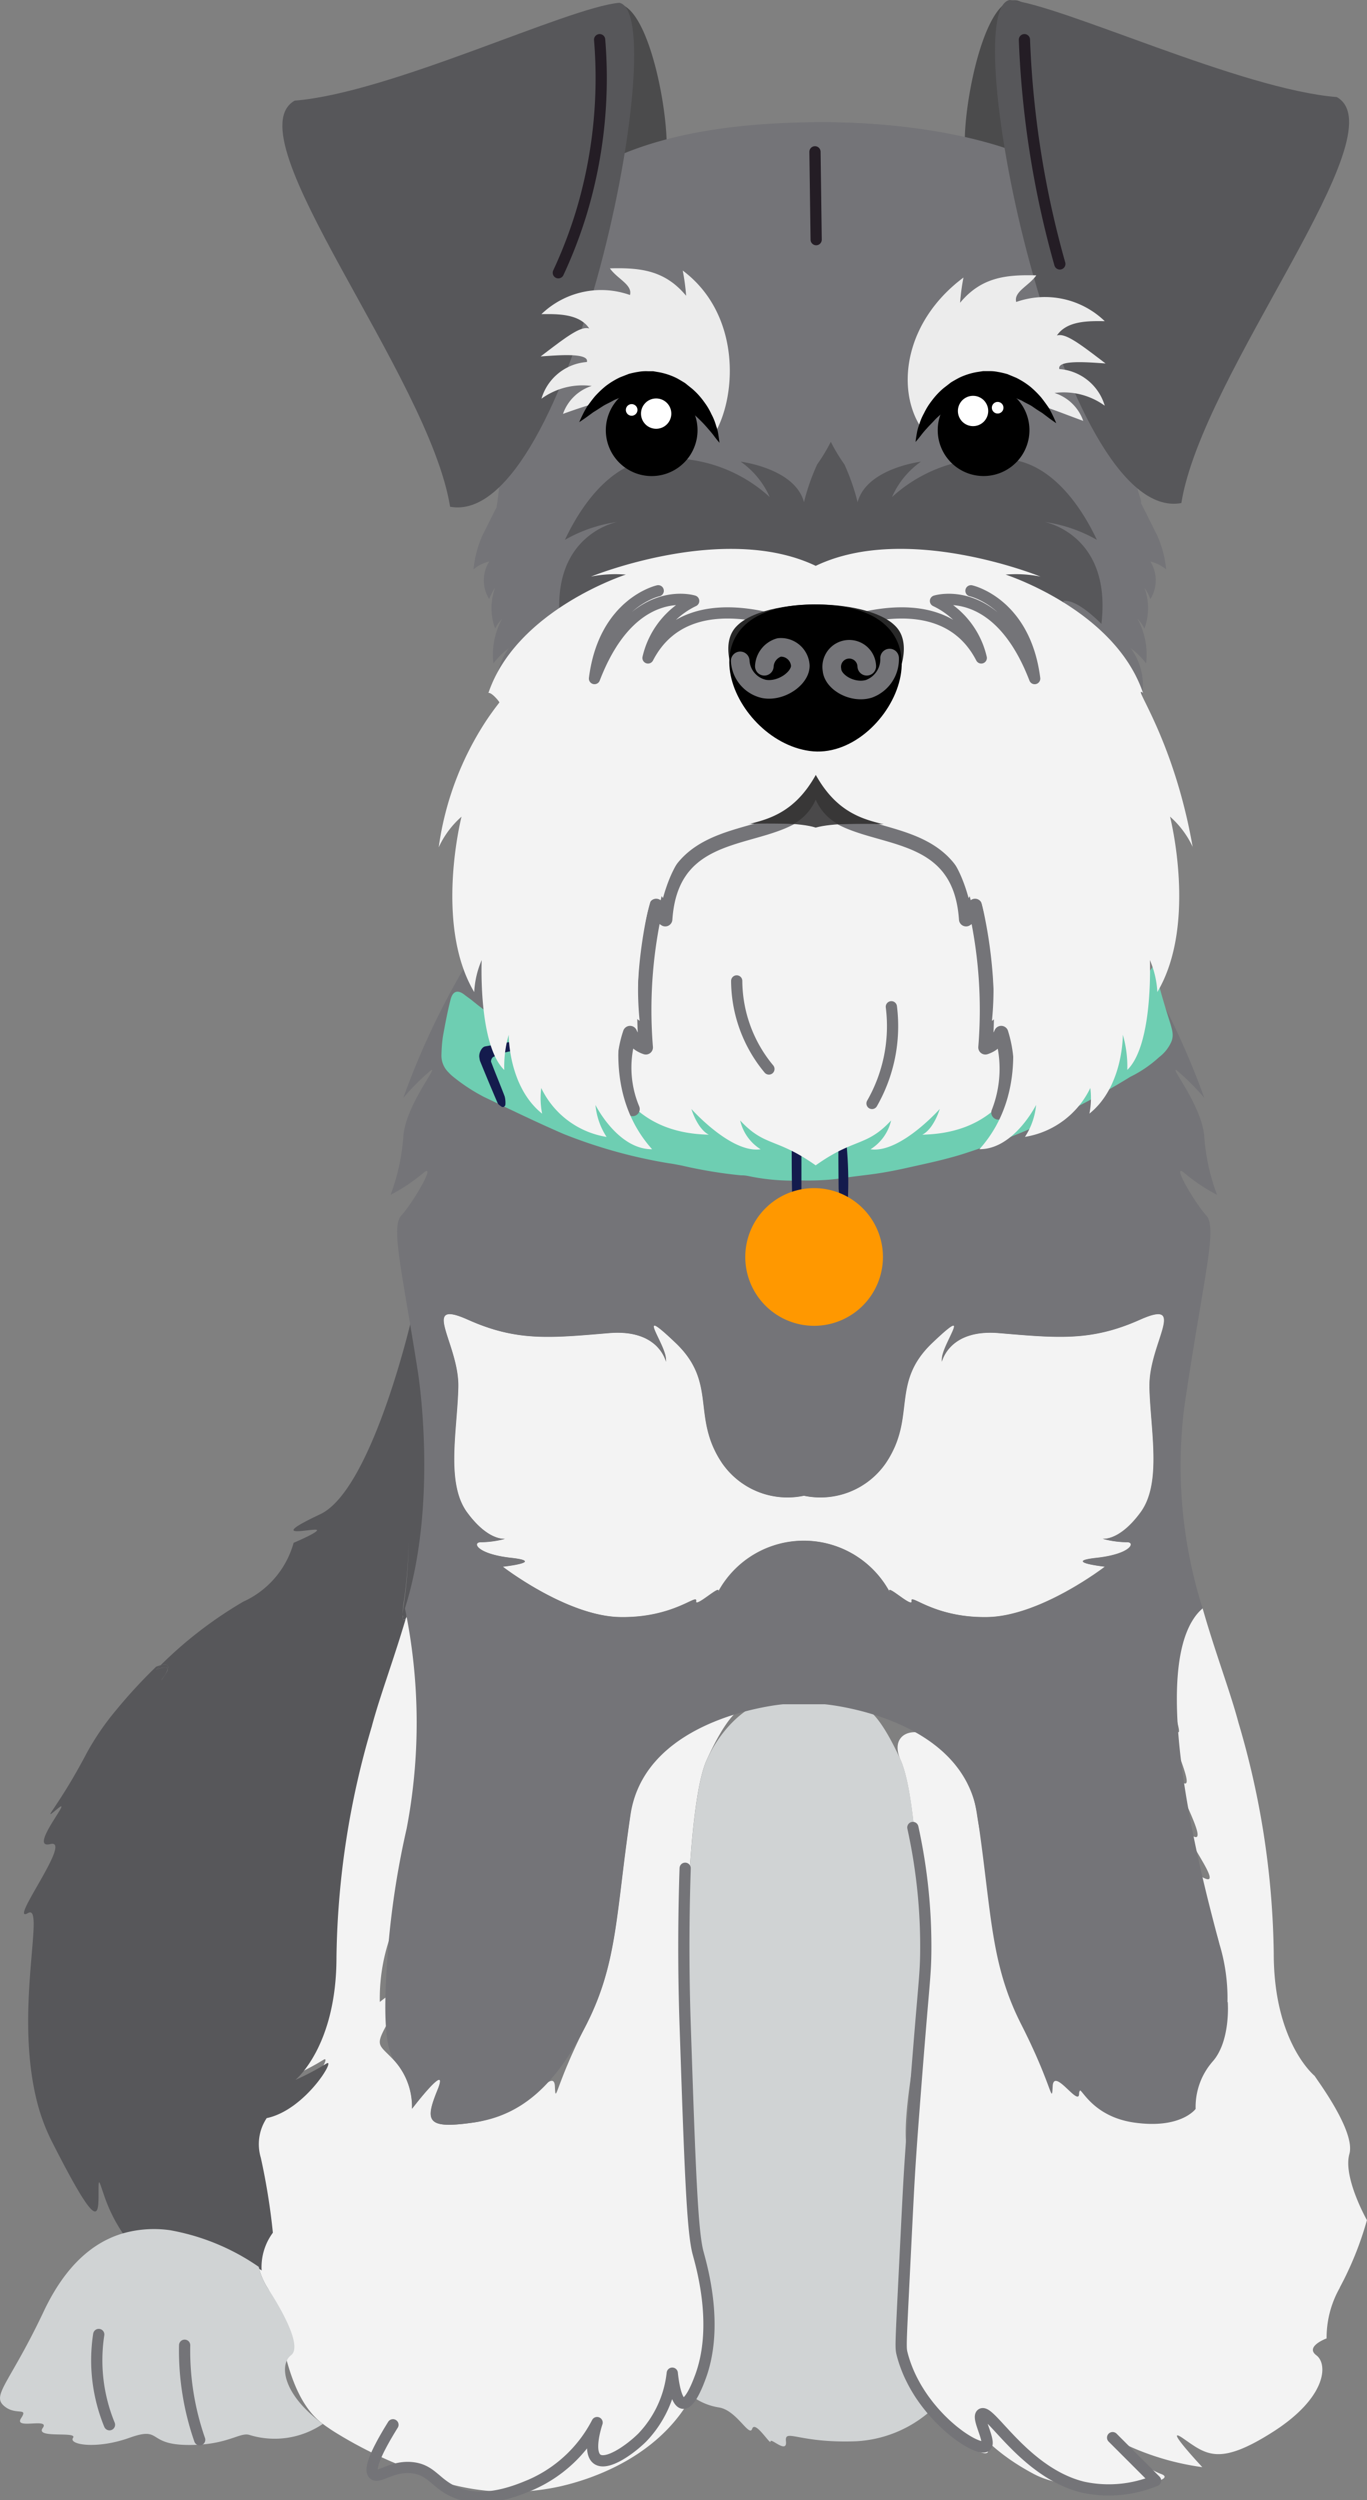 <svg id="Group_7688" data-name="Group 7688" xmlns="http://www.w3.org/2000/svg" xmlns:xlink="http://www.w3.org/1999/xlink" width="80.283" height="146.796" viewBox="0 0 80.283 146.796">
  <rect x="0" y="0" width="80.283" height="146.796" fill="#808080" stroke="none"/>
  <defs>
    <clipPath id="clip-path">
      <rect id="Rectangle_4831" data-name="Rectangle 4831" width="80.283" height="146.796" fill="none"/>
    </clipPath>
  </defs>
  <g id="Group_7687" data-name="Group 7687" clip-path="url(#clip-path)">
    <path id="Path_7523" data-name="Path 7523" d="M56.665,184.161s-.69.345-1.841,2.876-1.323,12.709-1.208,17.54S54.824,218.9,54.824,222a6.012,6.012,0,0,1-.869,2.378c-2.17,4.016-6.848,5.1-7.754,5.312a13.791,13.791,0,0,1-9.091-1.132,25.046,25.046,0,0,1-4.141-2.071c-.247-.157-.476-.314-.687-.471-2.484-1.841-2.433-6.747-3.252-8a4.033,4.033,0,0,1-.514-1.228c-.238-.956.342-5.242-.046-6.622a2.758,2.758,0,0,1,.345-2.329c2.287-.474,4.141-3.623,3.494-3.192a15.5,15.5,0,0,1-1.808.947c.1-.081,2.412-2.05,2.412-7.2a49.6,49.6,0,0,1,2.07-13.544c.487-1.834,1.364-4.107,2.107-6.719l0,0c3.621,3.161.64,8.009,1.571,7.183,1.035-.921-1.38,3.68-.4,3.047s-1.668,3.682-.633,3.164-2.127,3.335-.459,2.357-.4,1.38-1.035,3.854a10.965,10.965,0,0,0-.505,3.508s2.231-1.841.907.461-1.092,1.839,0,3.047a4.046,4.046,0,0,1,.979,2.76s2.243-2.933,1.494-1.092-.631,2.3,2.129,1.9,3.22-2.531,3.22-1.7,1.5-1.579,1.553-.428,0,0,1.841-3.623,1.725-6.5,2.588-12.309a6.942,6.942,0,0,1,6.327-6.1" transform="translate(-13.323 -83.695)" fill="#f3f3f3"/>
    <path id="Path_7524" data-name="Path 7524" d="M31.785,178.73c-.019.386.08.321.172.2l.1-.349c-.051.1-.238.447-.27.145m-14.224,2.952c-.089.089-.177.172-.266.261.373-.14.629-.172.684-.037.075-.252-.093-.307-.419-.224" transform="translate(-8.126 -83.909)" fill="#57575a"/>
    <path id="Path_7525" data-name="Path 7525" d="M25.955,149.687c-.2-1.3-.4-2.44-.563-3.422,0,0-2.31,9.941-5.332,11.366s-.861.908-.3.908-1.267.773-1.267.773a5.365,5.365,0,0,1-2.957,3.455,24.254,24.254,0,0,0-4.852,3.73c.326-.084.494-.028.419.224.056.107-.661,1.057-.27.5a1.869,1.869,0,0,0,.27-.5c-.056-.135-.312-.1-.684.037.089-.089.177-.172.266-.261-.079.023-.168.051-.266.089a30.144,30.144,0,0,0-2.356,2.556,15.505,15.505,0,0,0-1.718,2.509c-1.722,3.278-2.761,4.139-1.722,3.278S2.842,177.345,4.206,177s-2.519,4.744-1.313,4.051c1.02-.582-.731,5.359.419,10.6a11.541,11.541,0,0,0,.964,2.775c2.845,5.611,2.761,4.4,2.761,2.85,0-.717.051-.428.3.275A9.256,9.256,0,0,0,8.62,200.08a6.625,6.625,0,0,1,2.784-.191,13.213,13.213,0,0,1,5.21,2.147,3.4,3.4,0,0,1,.661-2.217,38.573,38.573,0,0,0-.708-4.4,2.767,2.767,0,0,1,.345-2.328c2.287-.475,4.139-3.622,3.492-3.194a15.555,15.555,0,0,1-1.806.95c.1-.084,2.412-2.049,2.412-7.2a49.6,49.6,0,0,1,2.072-13.545c.461-1.746,1.276-3.892,2-6.346-.093.117-.191.182-.172-.2.033.3.219-.047.27-.145l-.1.349a1.9,1.9,0,0,0,.107-.2l0,0c1.983-6.276.763-13.861.763-13.861m-.978,13.186a5.028,5.028,0,0,0-.07.643,3.878,3.878,0,0,1,.07-.82,26.886,26.886,0,0,0,.275-3.52,26.894,26.894,0,0,1-.275,3.7" transform="translate(-1.249 -68.724)" fill="#57575a"/>
    <path id="Path_7526" data-name="Path 7526" d="M90.213,230.212a7.186,7.186,0,0,1-4.244,1.682c-3.392.129-4.211-.776-4.126,0s-.905-.233-.905.012-.906-1.263-1.078-.745-.906-1.078-1.941-1.251a3.528,3.528,0,0,1-1.6-.671,4.387,4.387,0,0,0,.869-2.377c0-3.106-1.092-12.6-1.208-17.426s.057-15.011,1.208-17.54,3.076-3.48,3.508-3.423.978.145.978.145h2.421s.547-.086.978-.145a5.314,5.314,0,0,1,1.667.547s.69.345,1.841,2.877c.983,2.16,1.252,9.9,1.237,15.124,0,0-1.822,8.3-.4,8.43-.357,4.462-.84,9.348-.84,11.412a5.451,5.451,0,0,0,1.635,3.35" transform="translate(-35.684 -88.553)" fill="#d0d3d4"/>
    <path id="Path_7527" data-name="Path 7527" d="M125.408,218.021a5.933,5.933,0,0,0-.777,2.976s-1.294.474-.6.992.6,2.488-2.558,4.5-3.911,1.323-5.235.4,1.094,1.667,1.094,1.667a15.526,15.526,0,0,1-4.372-1.265c-1.264-.806.576,1.151,1.957,1.668s-4.774,1.437-7.478,0-2.99-2.588-2.7-1.439c.181.728-1.917-.433-3.484-2.17A5.451,5.451,0,0,1,99.614,222c0-2.063,1.169-15.806,1.208-17.426.017-.7.028-1.524.029-2.416.016-5.222-.253-12.964-1.237-15.124-1.151-2.531,3.623-2.588,4.486,3.22s5.982,17.191,5.982,16.36,8.857-6.41,8.223-8.883-2.7-4.831-1.035-3.854-1.494-2.874-.459-2.357-1.612-3.8-.634-3.164-1.437-3.968-.4-3.047c.931.827-2.05-4.022,1.572-7.183.745,2.614,1.622,4.888,2.108,6.722a49.6,49.6,0,0,1,2.07,13.544c0,5.152,2.316,7.12,2.412,7.2-.069-.031,2.419,3.194,2.031,4.574S127,214.053,127,214.053a19.456,19.456,0,0,1-1.6,3.968" transform="translate(-46.721 -83.695)" fill="#f3f3f3"/>
    <path id="Path_7528" data-name="Path 7528" d="M44.895,178.586l-.1.349c-.093.116-.191.181-.172-.205.032.3.218-.047.27-.144" transform="translate(-20.966 -83.91)" fill="#57575a"/>
    <path id="Path_7529" data-name="Path 7529" d="M18.959,258.323a5.037,5.037,0,0,1-4.317.644c-.575-.173-1.322.633-3.68.59s-1.437-1.107-3.366-.418-3.592.4-3.306,0-2.243.059-1.782-.574-1.725.116-1.271-.575-.338-.116-1.028-.749.4-1.38,2.357-5.521c1.28-2.712,2.907-4.067,4.636-4.581a6.688,6.688,0,0,1,2.783-.191,13.2,13.2,0,0,1,5.209,2.15,4.028,4.028,0,0,0,.514,1.228c.82,1.251,2.071,3.451,1.38,3.969-.637.478-.612,2.187,1.872,4.029" transform="translate(0 -116)" fill="#d0d3d4"/>
    <path id="Path_7530" data-name="Path 7530" d="M90.578,149.809c.057,2.528.746,5.633-.518,7.361-1.193,1.627-2.131,1.564-2.232,1.553a5.683,5.683,0,0,0,1.4.2c.547-.028.319.69-1.752.92s.488.518.488.518-3.767,2.906-6.9,2.962-4.543-1.41-4.457-.948-1.5-1.037-1.293-.549a.4.4,0,0,1,.015.045,5.721,5.721,0,0,0-10.1,0,.307.307,0,0,1,.015-.045c.2-.488-1.38,1.008-1.294.549s-1.322,1-4.457.948-6.9-2.962-6.9-2.962,2.558-.286.488-.518-2.3-.948-1.753-.92a5.676,5.676,0,0,0,1.4-.2c-.1.011-1.039.074-2.232-1.553-1.265-1.727-.575-4.832-.518-7.361s-2.3-5.236.577-3.948,4.83,1.071,8.28.782c2.887-.24,3.318,1.61,3.351,1.685,0-.013-.008-.072-.015-.188a1.236,1.236,0,0,0-.049-.264c-.291-1.026-1.639-2.813.624-.656,2.474,2.357.922,4.314,2.7,7.015a4.659,4.659,0,0,0,4.832,1.957,4.665,4.665,0,0,0,4.836-1.957c1.782-2.7.228-4.658,2.7-7.015,2.262-2.157.915-.369.624.656a1.145,1.145,0,0,0-.049.264c-.008.117-.015.175-.015.188.032-.075.464-1.925,3.348-1.685,3.452.288,5.409.5,8.282-.782s.518,1.416.577,3.948" transform="translate(-23.076 -68.378)" fill="#f3f3f3"/>
    <path id="Path_7531" data-name="Path 7531" d="M92.132,156.054a10.938,10.938,0,0,0-.505-3.507c-.631-2.473-4.579-16.443-.957-19.605a27.759,27.759,0,0,1-1.084-11.74c1.122-7.677,1.985-10.581,1.3-11.329s-2.129-3.22-1.265-2.474a10.534,10.534,0,0,0,1.9,1.265,12.1,12.1,0,0,1-.751-3.391c-.113-1.842-2.126-4.257-1.608-3.912a13.652,13.652,0,0,1,1.608,1.611,45.454,45.454,0,0,0-3.648-7.764,17.669,17.669,0,0,1-2-6.262c-.975-4.044.42-7.271-4.481-5.952s-16.308.66-21.493-.094-9.144-1.885-9.144.471a36.107,36.107,0,0,1-.626,5.579,17.66,17.66,0,0,1-2,6.258,45.369,45.369,0,0,0-3.65,7.764,13.674,13.674,0,0,1,1.61-1.611c.518-.345-1.5,2.07-1.61,3.912a12.051,12.051,0,0,1-.749,3.391,10.534,10.534,0,0,0,1.9-1.265c.861-.746-.575,1.725-1.265,2.474-.49.53-.2,2.148.415,5.786.166.984.355,2.119.56,3.422,0,0,1.22,7.585-.763,13.861a33.131,33.131,0,0,1,.1,12.929,49.938,49.938,0,0,0-1.058,6.677c-.37,4.365-.2,6.35.4,7.015a4.051,4.051,0,0,1,.979,2.76s2.244-2.934,1.493-1.092-.631,2.3,2.131,1.9,4.772-2.126,6.612-5.75,1.727-6.5,2.588-12.308,8.973-6.5,8.973-6.5h2.421s8.109.69,8.972,6.5.747,8.684,2.587,12.308,1.783,4.773,1.842,3.624,1.552,1.259,1.552.428.46,1.3,3.22,1.7,3.624-.8,3.624-.8a4.051,4.051,0,0,1,.979-2.76c1.092-1.208.907-3.508.907-3.508m-4.587-36.116c.057,2.528.746,5.633-.518,7.361-1.193,1.627-2.131,1.564-2.232,1.553a5.683,5.683,0,0,0,1.4.2c.547-.028.319.69-1.752.92s.488.518.488.518-3.767,2.906-6.9,2.962-4.543-1.41-4.457-.948-1.5-1.037-1.293-.549a.4.4,0,0,1,.015.045,5.721,5.721,0,0,0-10.1,0,.306.306,0,0,1,.015-.045c.2-.488-1.38,1.008-1.294.549s-1.322,1-4.457.948-6.9-2.962-6.9-2.962,2.558-.286.488-.518-2.3-.948-1.753-.92a5.676,5.676,0,0,0,1.4-.2c-.1.011-1.039.074-2.232-1.553-1.265-1.727-.575-4.832-.518-7.361s-2.3-5.236.577-3.948,4.83,1.071,8.28.782c2.887-.24,3.318,1.61,3.351,1.685,0-.013-.008-.072-.015-.188a1.235,1.235,0,0,0-.049-.264c-.291-1.026-1.639-2.813.624-.656,2.474,2.357.922,4.314,2.7,7.015a4.659,4.659,0,0,0,4.832,1.957,4.665,4.665,0,0,0,4.836-1.957c1.782-2.7.228-4.658,2.7-7.015,2.262-2.157.914-.37.624.656a1.144,1.144,0,0,0-.049.264c-.008.117-.015.175-.015.188.032-.075.464-1.925,3.348-1.685,3.452.288,5.409.5,8.282-.782s.518,1.416.577,3.948" transform="translate(-20.043 -38.507)" fill="#747478"/>
    <path id="Path_7532" data-name="Path 7532" d="M70.12,119.591a12.728,12.728,0,0,1-3.172-.252,1.982,1.982,0,0,0-.456-.046,27.208,27.208,0,0,1-3.47-.574c-.251-.046-.5-.1-.754-.133a29.569,29.569,0,0,1-6.209-1.729c-1.57-.68-3.112-1.43-4.66-2.169a10.606,10.606,0,0,1-1.846-1.216,2.247,2.247,0,0,1-.233-.223,1.368,1.368,0,0,1-.415-1.068,8.442,8.442,0,0,1,.083-1.033c.131-.732.269-1.464.452-2.18.133-.517.439-.577.819-.275.125.1.257.187.383.284.085.064.165.135.249.2a16.287,16.287,0,0,0,3.763,2.272q1,.425,1.989.89a34.225,34.225,0,0,0,4.512,1.6,20.783,20.783,0,0,0,2.4.473,15.753,15.753,0,0,0,1.808.309c1.221.08,2.447.11,3.67.128,1.122.017,2.245-.034,3.366-.006a17.237,17.237,0,0,0,4.242-.551,46.367,46.367,0,0,0,8.309-2.863,23.631,23.631,0,0,0,3.929-2.3,18.955,18.955,0,0,0,1.825-2.108l0,0c.064-.014.307,1.076.7,2.375.375,1.243.542,1.536.384,2.01a2.286,2.286,0,0,1-.732.944,7.187,7.187,0,0,1-1.7,1.16,44.975,44.975,0,0,1-9.587,4.453c-1.176.389-2.374.633-3.569.9-.7.157-1.4.287-2.108.379-.657.085-1.315.158-1.971.261a14.925,14.925,0,0,1-2.009.091" transform="translate(-22.977 -50.282)" fill="#6eceb2"/>
    <path id="Path_7533" data-name="Path 7533" d="M55.913,115.063c.17.037.268.051.363.081.041.013.1.055.106.093a.2.2,0,0,1-.049.156,1,1,0,0,1-.369.259c-.4.077-.807.085-1.2.167a4.277,4.277,0,0,0-.863.309.331.331,0,0,0-.12.276c.258.683.542,1.353.8,2.036a1.484,1.484,0,0,1,.041.494c0,.042-.057.1-.1.123a.135.135,0,0,1-.125-.016c-.083-.062-.191-.12-.231-.212-.354-.823-.7-1.652-1.037-2.481a1.1,1.1,0,0,1-.03-.166c-.061-.258.124-.64.34-.679.848-.153,1.7-.3,2.477-.44" transform="translate(-24.942 -54.063)" fill="#141b4d"/>
    <path id="Path_7534" data-name="Path 7534" d="M88.274,124.756c0,.8,0,1.6,0,2.4a.753.753,0,0,1-.243.593.2.2,0,0,1-.143.046c-.034,0-.07-.056-.094-.094a.338.338,0,0,1-.063-.151c-.04-1.831-.039-3.661.021-5.492.005-.17.206-.356.3-.276.074.066.172.139.195.23a2.185,2.185,0,0,1,.039.508c0,.515-.01,1.03-.015,1.545,0,.229,0,.458,0,.687Z" transform="translate(-41.207 -57.213)" fill="#141b4d"/>
    <path id="Path_7535" data-name="Path 7535" d="M93.466,122.16c-.041.38-.064.725-.12,1.062a3.58,3.58,0,0,0,.01,1.026,23.232,23.232,0,0,1,.075,3.1c0,.047-.052.1-.087.138a.383.383,0,0,1-.115.088c-.116.056-.207.012-.237-.131a3.459,3.459,0,0,1-.108-.666c-.012-1.323-.02-2.648-.006-3.971a5.136,5.136,0,0,1,.066-1.37c.041-.146.118-.2.222-.129.083.057.2.122.222.209a4.982,4.982,0,0,1,.08.644" transform="translate(-43.633 -56.982)" fill="#141b4d"/>
    <path id="Path_7536" data-name="Path 7536" d="M90.645,135.633a4.042,4.042,0,1,1-4.042-4.042,4.042,4.042,0,0,1,4.042,4.042" transform="translate(-38.791 -61.829)" fill="#ff9800"/>
    <path id="Path_7537" data-name="Path 7537" d="M100.517,202.4a32.459,32.459,0,0,1,.757,7.443c-.024,1.416-.128,1.79-.631,8.326-.122,1.584-.183,2.376-.252,3.406-.12,1.776-.154,2.548-.379,7.065-.209,4.22-.217,4.308-.126,4.667.9,3.521,4.417,5.81,4.92,5.425.328-.251-.568-1.681-.252-1.893.5-.336,2.511,3.434,5.929,4.289a7.182,7.182,0,0,0,4.289-.379l-2.523-2.523" transform="translate(-46.906 -95.098)" fill="none" stroke="#747478" stroke-linecap="round" stroke-linejoin="round" stroke-width="0.659"/>
    <path id="Path_7538" data-name="Path 7538" d="M59.61,206.918c-.129,3.909-.072,7.081,0,9.209.272,8.056.408,12.083.757,13.372.248.916,1.235,4.367.126,7.317-.131.349-.588,1.564-1.009,1.514-.455-.054-.61-1.554-.631-1.766a6.481,6.481,0,0,1-1.766,3.784c-.693.685-2.075,1.683-2.649,1.262-.553-.406-.074-1.919,0-2.144a7.981,7.981,0,0,1-3.911,3.659c-.866.362-2.829,1.181-4.542.378-1.054-.494-1.294-1.266-2.4-1.387-1.2-.132-1.969.661-2.271.379-.218-.2-.108-.9,1.135-2.9" transform="translate(-19.371 -97.222)" fill="none" stroke="#747478" stroke-linecap="round" stroke-linejoin="round" stroke-width="0.659"/>
    <path id="Path_7539" data-name="Path 7539" d="M92.341,85.821c-3.328,4.089-6.808,7.293-9.107,7.18-2.208.042-5.768-3.153-9.231-7.189l8.908-.151Z" transform="translate(-34.771 -40.248)" fill="#747478"/>
    <path id="Path_7540" data-name="Path 7540" d="M92.2,39.335a2.082,2.082,0,0,1,0,2.208,2.788,2.788,0,0,0-.347-.67,3.481,3.481,0,0,1,0,2.4,2.51,2.51,0,0,0-.409-.58,4.419,4.419,0,0,1,.508,2.626,4.272,4.272,0,0,0-.9-.889,3.7,3.7,0,0,1,.664,2.79,3.875,3.875,0,0,0-1.144-.641,3.253,3.253,0,0,1,.385,2.626,4.417,4.417,0,0,0-.761-.963v0c.044.121.524,1.491,0,2.226a2.416,2.416,0,0,0-.376-.511s.358,1.221,0,1.792c-.124.027-.23-.252-.294-.487l-.179.789-7.135-.119-9.43-.159-8.907.15-7.653.128-.177-.789c-.064.234-.17.513-.294.487-.358-.571,0-1.792,0-1.792a2.416,2.416,0,0,0-.376.511c-.529-.734-.048-2.1,0-2.226v0a4.417,4.417,0,0,0-.761.963,3.25,3.25,0,0,1,.385-2.626,3.931,3.931,0,0,0-1.144.641,3.7,3.7,0,0,1,.664-2.79,4.285,4.285,0,0,0-.9.889,4.412,4.412,0,0,1,.509-2.626,2.492,2.492,0,0,0-.409.58,3.478,3.478,0,0,1,0-2.4,2.808,2.808,0,0,0-.347.67,2.082,2.082,0,0,1,0-2.208,2.223,2.223,0,0,0-.922.46,6.416,6.416,0,0,1,.564-2.082l.009.009,0-.007s.292-.606.787-1.573a.273.273,0,0,1,0-.047c.969-5.828-1.839-13.731,2.391-17.605,4.113-3.531,10.027-4.905,16.512-4.943s12.4,1.343,16.512,4.874c4.231,3.874.629,12.043,2.39,17.207a.921.921,0,0,1,.04.29c.564,1.1.9,1.8.9,1.8v.007l.009-.009a6.416,6.416,0,0,1,.564,2.082,2.223,2.223,0,0,0-.922-.46" transform="translate(-24.641 -6.365)" fill="#747478"/>
    <path id="Path_7541" data-name="Path 7541" d="M90.46,53.64a8.572,8.572,0,0,1,3.071,1.051c-.984-2.091-2.653-4.364-4.961-4.706A8.682,8.682,0,0,0,81.5,52.177a4.961,4.961,0,0,1,1.7-2.079c-.7.1-3.255.619-3.721,2.382a12.838,12.838,0,0,0-.775-2.221,10.253,10.253,0,0,1-.8-1.325,10.253,10.253,0,0,1-.8,1.325,12.641,12.641,0,0,0-.775,2.221c-.464-1.764-3.019-2.281-3.72-2.382a4.988,4.988,0,0,1,1.707,2.079,8.692,8.692,0,0,0-7.069-2.192c-2.31.342-3.977,2.615-4.958,4.706a8.552,8.552,0,0,1,3.071-1.051s-3.963.727-3.34,5.987c0,0,1.421-1.5,2.246-1.348a12.722,12.722,0,0,0-.974,4.492c.024,8.7,6.549,4.708,4.942,13.477A2.46,2.46,0,0,0,70.261,74.9a9.21,9.21,0,0,0-.313,4.041c.157,1.913,1.046,3.7,2.253,4.3a3.044,3.044,0,0,1-.064-2.1,5.9,5.9,0,0,0,3.026,4.13,7.154,7.154,0,0,1,2.748,3.848,7.146,7.146,0,0,1,2.746-3.848,5.888,5.888,0,0,0,3.028-4.13,3.041,3.041,0,0,1-.064,2.1c1.208-.6,2.094-2.391,2.254-4.3a9.281,9.281,0,0,0-.312-4.041,2.446,2.446,0,0,0,2.021,1.348c-1.6-8.769,4.918-4.773,4.939-13.477a12.627,12.627,0,0,0-.972-4.492c.823-.149,2.246,1.348,2.246,1.348.621-5.26-3.337-5.987-3.337-5.987" transform="translate(-29.112 -22.992)" fill="#57575a"/>
    <path id="Path_7542" data-name="Path 7542" d="M69.161,8.83a34.11,34.11,0,0,0-5.293,1.438c2.243-4.485.819-9.248,1.93-9.711,2.017-1.11,3.4,5.554,3.364,8.273" transform="translate(-30.009 -0.204)" fill="#4b4b4c"/>
    <path id="Path_7543" data-name="Path 7543" d="M106.878,8.433a34.1,34.1,0,0,1,5.293,1.438c-2.243-4.484-.818-9.248-1.93-9.711-2.017-1.11-3.4,5.553-3.363,8.273" transform="translate(-50.217 -0.017)" fill="#4b4b4c"/>
    <path id="Path_7544" data-name="Path 7544" d="M77.907,30.717c-1.018-6.026-11.016-8.7-14.847-6.066a16.911,16.911,0,0,1,1.132-8.272c4.064-2.437,9.687-2.844,13.717-2.842s9.652.6,13.582,2.739c1.5,1.935,2.184,7.179,2.082,8.589-4.621-2.274-14.235-.166-15.667,5.852" transform="translate(-29.578 -6.361)" fill="#747478"/>
    <path id="Path_7545" data-name="Path 7545" d="M51.065.31C47.991.592,37.644,5.6,32,6.056,28.316,8.158,39.889,22.2,41.13,29.9,48.2,31.189,54.258.89,51.065.31" transform="translate(-14.696 -0.146)" fill="#57575a"/>
    <path id="Path_7546" data-name="Path 7546" d="M111.088,0c3.073.282,13.568,5.248,19.215,5.7,3.681,2.1-7.892,16.143-9.133,23.838C114.1,30.833,107.894.58,111.088,0" transform="translate(-51.791)" fill="#57575a"/>
    <path id="Path_7547" data-name="Path 7547" d="M59.893,34.885c.877-.055,2.871-.249,2.716.328a3.014,3.014,0,0,0-2.669,2.155,4.109,4.109,0,0,1,2.951-.749,2.629,2.629,0,0,0-1.686,1.64c2.881-1.037,6.268-2.083,8.9,1.172,1.338-2.277,1.524-7.054-1.868-9.589a12.631,12.631,0,0,1,.2,1.482c-1.237-1.489-2.665-1.66-4.477-1.61.436.623,1.34.962,1.179,1.564a5.059,5.059,0,0,0-5.2,1.125c.935-.012,2.224-.036,2.81.843-.513-.176-1.437.562-2.856,1.639" transform="translate(-28.141 -13.957)" fill="#ececec"/>
    <path id="Path_7548" data-name="Path 7548" d="M112.178,35.665c-.877-.055-2.872-.25-2.717.328a3.014,3.014,0,0,1,2.669,2.154,4.1,4.1,0,0,0-2.95-.749,2.631,2.631,0,0,1,1.686,1.639c-2.881-1.037-7-3.038-9.634.217-1.339-2.276-.793-6.1,2.6-8.634a12.85,12.85,0,0,0-.2,1.482c1.237-1.489,2.666-1.66,4.477-1.61-.436.622-1.339.961-1.179,1.563a5.059,5.059,0,0,1,5.2,1.127c-.936-.013-2.224-.036-2.811.842.514-.175,1.437.562,2.857,1.64" transform="translate(-47.248 -14.324)" fill="#ececec"/>
    <path id="Path_7549" data-name="Path 7549" d="M77.891,75.073,63.816,83.184S64.687,95.1,65.7,98.927c.706-.227,1.389,2.874,5.913,2.971-.679-.341-1.025-1.51-1.025-1.51s2.333,2.622,4.066,2.366a2.7,2.7,0,0,1-1.2-1.691c1.455,1.567,2.1.991,4.435,2.636,2.281-1.628,2.974-1.069,4.429-2.636a2.719,2.719,0,0,1-1.208,1.691c1.733.256,4.066-2.366,4.066-2.366s-.347,1.169-1.025,1.51c4.524-.1,5.207-3.2,5.913-2.971C91.083,95.1,91.96,83.184,91.96,83.184Z" transform="translate(-29.984 -35.274)" fill="#f3f3f3"/>
    <path id="Path_7550" data-name="Path 7550" d="M69.657,106.326a6.312,6.312,0,0,1-.151-4.468,1.513,1.513,0,0,0,.928.849,27.134,27.134,0,0,1,.608-8.314,1.211,1.211,0,0,0,.533.792c.433-6.424,7.351-3.953,8.836-7.482,1.483,3.529,8.4,1.058,8.83,7.482a1.192,1.192,0,0,0,.526-.792,27.116,27.116,0,0,1,.608,8.314,1.515,1.515,0,0,0,.929-.849,7.027,7.027,0,0,1-.164,4.672" transform="translate(-32.504 -41.207)" fill="none" stroke="#747478" stroke-linecap="round" stroke-linejoin="round" stroke-width="0.835"/>
    <path id="Path_7551" data-name="Path 7551" d="M76.566,88.746s5.486-.579,7.316,0c1.9-.532,7.315,0,7.315,0l-7.315-3.288Z" transform="translate(-35.975 -40.153)" fill="#4a494a"/>
    <path id="Path_7552" data-name="Path 7552" d="M76.566,88.746a42.684,42.684,0,0,1,6.015-.211,2.989,2.989,0,0,0,1.3-1.433,3,3,0,0,0,1.328,1.45,45.737,45.737,0,0,1,5.987.194l-7.315-3.288Z" transform="translate(-35.975 -40.153)" fill="#383737"/>
    <path id="Path_7553" data-name="Path 7553" d="M92.883,78.315c-1.117-6.434-3.639-9.626-2.919-9.065-1.659-4.89-8.071-6.949-8.071-6.949a7.347,7.347,0,0,1,2.049.118s-7.836-3.2-13.2-.631c-5.376-2.566-13.2.631-13.2.631a7.347,7.347,0,0,1,2.049-.118S53.179,64.36,51.52,69.25c.2-.04.648.519.645.559q-.385.49-.755,1.039A18.041,18.041,0,0,0,48.6,78.315a5.381,5.381,0,0,1,1.34-1.8s-1.617,6.325.745,10.3a5.429,5.429,0,0,1,.439-1.879s-.214,4.957,1.326,6.452a6.688,6.688,0,0,1,.262-2.067s-.035,3.035,1.962,4.632a4.681,4.681,0,0,1-.052-1.506,5.167,5.167,0,0,0,3.838,2.872,4.112,4.112,0,0,1-.654-1.877s1.3,2.611,3.327,2.6c-3.329-3.721-1.462-8.9-1.462-8.9A1.625,1.625,0,0,0,60.4,88.5,18.587,18.587,0,0,1,61.6,79.839s-.214,1.035.174,1.449c1.776-6.44,6.158-2.183,8.972-7.225,2.813,5.042,7.2.785,8.972,7.225.387-.414.173-1.449.173-1.449a18.583,18.583,0,0,1,1.2,8.664,1.625,1.625,0,0,0,.729-1.364s1.867,5.184-1.463,8.9c2.024.013,3.327-2.6,3.327-2.6a4.108,4.108,0,0,1-.654,1.877,5.167,5.167,0,0,0,3.838-2.872,4.68,4.68,0,0,1-.052,1.506c2-1.6,1.962-4.632,1.962-4.632a6.669,6.669,0,0,1,.262,2.067c1.54-1.5,1.326-6.452,1.326-6.452a5.429,5.429,0,0,1,.439,1.879c2.363-3.976.745-10.3.745-10.3a5.373,5.373,0,0,1,1.34,1.8" transform="translate(-22.835 -28.563)" fill="#f3f3f3"/>
    <path id="Path_7554" data-name="Path 7554" d="M69.6,65.432s-3.179.7-3.743,5.155c2.194-5.71,5.825-4.557,5.825-4.557A4.935,4.935,0,0,0,69,69.376c2.577-4.991,9.788-1.384,9.788-1.384s7.207-3.607,9.784,1.384a4.934,4.934,0,0,0-2.689-3.345s3.632-1.153,5.826,4.557c-.564-4.457-3.742-5.155-3.742-5.155" transform="translate(-30.943 -30.744)" fill="none" stroke="#747478" stroke-linecap="round" stroke-linejoin="round" stroke-width="0.659"/>
    <path id="Path_7555" data-name="Path 7555" d="M85.835,75.548c2.458,0,6.14-4.878,4.911-7.006s-8.593-2.126-9.821,0,2.453,7.006,4.911,7.006" transform="translate(-37.908 -31.456)" fill="#282828"/>
    <path id="Path_7556" data-name="Path 7556" d="M85.393,71.863v-.008a.241.241,0,0,0,0-.028,1.235,1.235,0,0,0-2.468.044c0,.293-.425-.13-.549-.016a1.525,1.525,0,0,0,1.681,1.285,1.314,1.314,0,0,0,1.327-1.114,1.246,1.246,0,0,0,.01-.155v-.007" transform="translate(-38.704 -33.189)" fill="#151515"/>
    <path id="Path_7557" data-name="Path 7557" d="M92.739,71.863v-.008a.238.238,0,0,1,0-.028,1.235,1.235,0,0,1,2.468.044c0,.293.425-.13.549-.016a1.525,1.525,0,0,1-1.681,1.285,1.314,1.314,0,0,1-1.327-1.114,1.246,1.246,0,0,1-.01-.155v-.007" transform="translate(-43.574 -33.189)" fill="#151515"/>
    <path id="Path_7558" data-name="Path 7558" d="M90.308,75.073s0,.067.007.184.009.285.013.486.008.436.011.688c0,.126,0,.256,0,.388l0,.4c0,.134,0,.268,0,.4s0,.262,0,.388c0,.252-.006.487-.011.688s-.01.369-.013.487-.007.184-.007.184,0-.067-.007-.184-.009-.285-.013-.487-.008-.436-.011-.688c0-.126,0-.256,0-.388s0-.266,0-.4,0-.268,0-.4,0-.262,0-.388c0-.251.006-.486.011-.688s.01-.369.013-.486.007-.184.007-.184" transform="translate(-42.416 -35.274)" fill="#151515"/>
    <path id="Path_7559" data-name="Path 7559" d="M72.487,45.521a2.693,2.693,0,1,1-2.418-2.941,2.693,2.693,0,0,1,2.418,2.941" transform="translate(-31.534 -20)"/>
    <path id="Path_7560" data-name="Path 7560" d="M72.409,45.318s-.115-.133-.3-.373a4.662,4.662,0,0,0-.335-.411c-.125-.152-.271-.314-.442-.486s-.358-.342-.551-.522a7.2,7.2,0,0,0-.654-.488l-.358-.217c-.129-.054-.258-.11-.382-.173a3.571,3.571,0,0,0-.8-.226l-.2-.041-.2,0a2.015,2.015,0,0,0-.408,0l-.407.041-.4.1c-.258.078-.51.184-.752.283-.224.136-.465.23-.666.359s-.389.253-.562.358l-.426.311c-.243.172-.395.267-.395.267s.065-.159.2-.433a5.376,5.376,0,0,1,.267-.485c.124-.173.268-.371.438-.577a5.579,5.579,0,0,1,.632-.608,4.553,4.553,0,0,1,.859-.527l.51-.2a4.928,4.928,0,0,1,.558-.12,2.513,2.513,0,0,1,.583-.036l.3,0,.291.049a3.927,3.927,0,0,1,1.1.363c.166.091.327.188.483.286l.419.337a4.284,4.284,0,0,1,.672.736,3.992,3.992,0,0,1,.451.749,3.4,3.4,0,0,1,.274.68,2.537,2.537,0,0,1,.134.533c.048.3.064.473.064.473" transform="translate(-30.152 -19.315)"/>
    <path id="Path_7561" data-name="Path 7561" d="M71.01,45.015a.89.89,0,1,0,.9-.883.889.889,0,0,0-.9.883" transform="translate(-33.364 -20.736)" fill="#fff"/>
    <path id="Path_7562" data-name="Path 7562" d="M69.333,45.094a.341.341,0,1,0,.344-.337.341.341,0,0,0-.344.337" transform="translate(-32.577 -21.029)" fill="#fff"/>
    <path id="Path_7563" data-name="Path 7563" d="M103.891,45.471a2.693,2.693,0,1,0,2.466-2.9,2.693,2.693,0,0,0-2.466,2.9" transform="translate(-48.81 -19.997)"/>
    <path id="Path_7564" data-name="Path 7564" d="M101.425,45.25s.019-.174.072-.472a2.525,2.525,0,0,1,.143-.531,3.424,3.424,0,0,1,.285-.675,4,4,0,0,1,.463-.741,4.321,4.321,0,0,1,.683-.726l.426-.33c.157-.1.32-.189.487-.278a3.934,3.934,0,0,1,1.109-.345l.292-.044h.3a2.535,2.535,0,0,1,.583.046,5.15,5.15,0,0,1,.556.129l.506.211a4.51,4.51,0,0,1,.851.541,5.618,5.618,0,0,1,.622.618c.167.21.308.409.429.584a5.313,5.313,0,0,1,.26.49c.133.276.195.436.195.436s-.151-.1-.391-.274l-.421-.318c-.172-.108-.363-.227-.557-.366s-.439-.231-.661-.371c-.241-.1-.491-.212-.748-.295l-.395-.105-.406-.048a2.02,2.02,0,0,0-.408-.008h-.2l-.2.039a3.562,3.562,0,0,0-.8.213c-.126.061-.254.115-.385.166l-.362.211a7.228,7.228,0,0,0-.662.477c-.2.177-.4.336-.56.513s-.323.329-.45.479a4.653,4.653,0,0,0-.341.406c-.186.238-.3.368-.3.368" transform="translate(-47.655 -19.315)"/>
    <path id="Path_7565" data-name="Path 7565" d="M107.9,44.742a.89.89,0,1,1-.883-.9.89.89,0,0,1,.883.9" transform="translate(-49.863 -20.601)" fill="#fff"/>
    <path id="Path_7566" data-name="Path 7566" d="M110.561,44.858a.341.341,0,1,1-.338-.344.341.341,0,0,1,.338.344" transform="translate(-51.628 -20.915)" fill="#fff"/>
    <path id="Path_7567" data-name="Path 7567" d="M85.511,75.546c-4.694-.652-7.947-8.778.573-8.6s4.122,9.255-.573,8.6" transform="translate(-37.961 -31.452)"/>
    <path id="Path_7568" data-name="Path 7568" d="M82,72.479a1.792,1.792,0,0,0,1.411,1.65c.991.174,2.125-.625,2.119-1.369a1.141,1.141,0,0,0-1.239-1.071,1.217,1.217,0,0,0-.874,1.106" transform="translate(-38.528 -33.675)" fill="none" stroke="#747478" stroke-linecap="round" stroke-linejoin="round" stroke-width="1.093"/>
    <path id="Path_7569" data-name="Path 7569" d="M95.549,72.421a1.853,1.853,0,0,1-1.219,1.807c-.943.288-2.107-.375-2.166-1.116a1.03,1.03,0,1,1,2.044-.21" transform="translate(-43.303 -33.782)" fill="none" stroke="#747478" stroke-linecap="round" stroke-linejoin="round" stroke-width="1.093"/>
    <path id="Path_7570" data-name="Path 7570" d="M113.487,4.395a56.113,56.113,0,0,0,2.079,13.167" transform="translate(-53.323 -2.065)" fill="none" stroke="#241d25" stroke-linecap="round" stroke-linejoin="round" stroke-width="0.659"/>
    <path id="Path_7571" data-name="Path 7571" d="M64.278,4.395a27.411,27.411,0,0,1-1.04,10.048,26.789,26.789,0,0,1-1.386,3.638" transform="translate(-29.062 -2.065)" fill="none" stroke="#241d25" stroke-linecap="round" stroke-linejoin="round" stroke-width="0.659"/>
    <path id="Path_7572" data-name="Path 7572" d="M90.284,16.813l.07,5.159" transform="translate(-42.421 -7.9)" fill="none" stroke="#241d25" stroke-linecap="round" stroke-linejoin="round" stroke-width="0.659"/>
    <path id="Path_7573" data-name="Path 7573" d="M97.739,111.5a9.136,9.136,0,0,1-1.136,5.677" transform="translate(-45.39 -52.387)" fill="none" stroke="#747478" stroke-linecap="round" stroke-linejoin="round" stroke-width="0.659"/>
    <path id="Path_7574" data-name="Path 7574" d="M81.612,108.641a8.146,8.146,0,0,0,1.892,5.172" transform="translate(-38.346 -51.046)" fill="none" stroke="#747478" stroke-linecap="round" stroke-linejoin="round" stroke-width="0.659"/>
    <path id="Path_7575" data-name="Path 7575" d="M10.836,258.555a9.966,9.966,0,0,0,.631,5.3" transform="translate(-5.037 -121.484)" fill="none" stroke="#747478" stroke-linecap="round" stroke-linejoin="round" stroke-width="0.659"/>
    <path id="Path_7576" data-name="Path 7576" d="M20.453,259.745a15.913,15.913,0,0,0,.883,5.551" transform="translate(-9.609 -122.043)" fill="none" stroke="#747478" stroke-linecap="round" stroke-linejoin="round" stroke-width="0.659"/>
  </g>
</svg>

